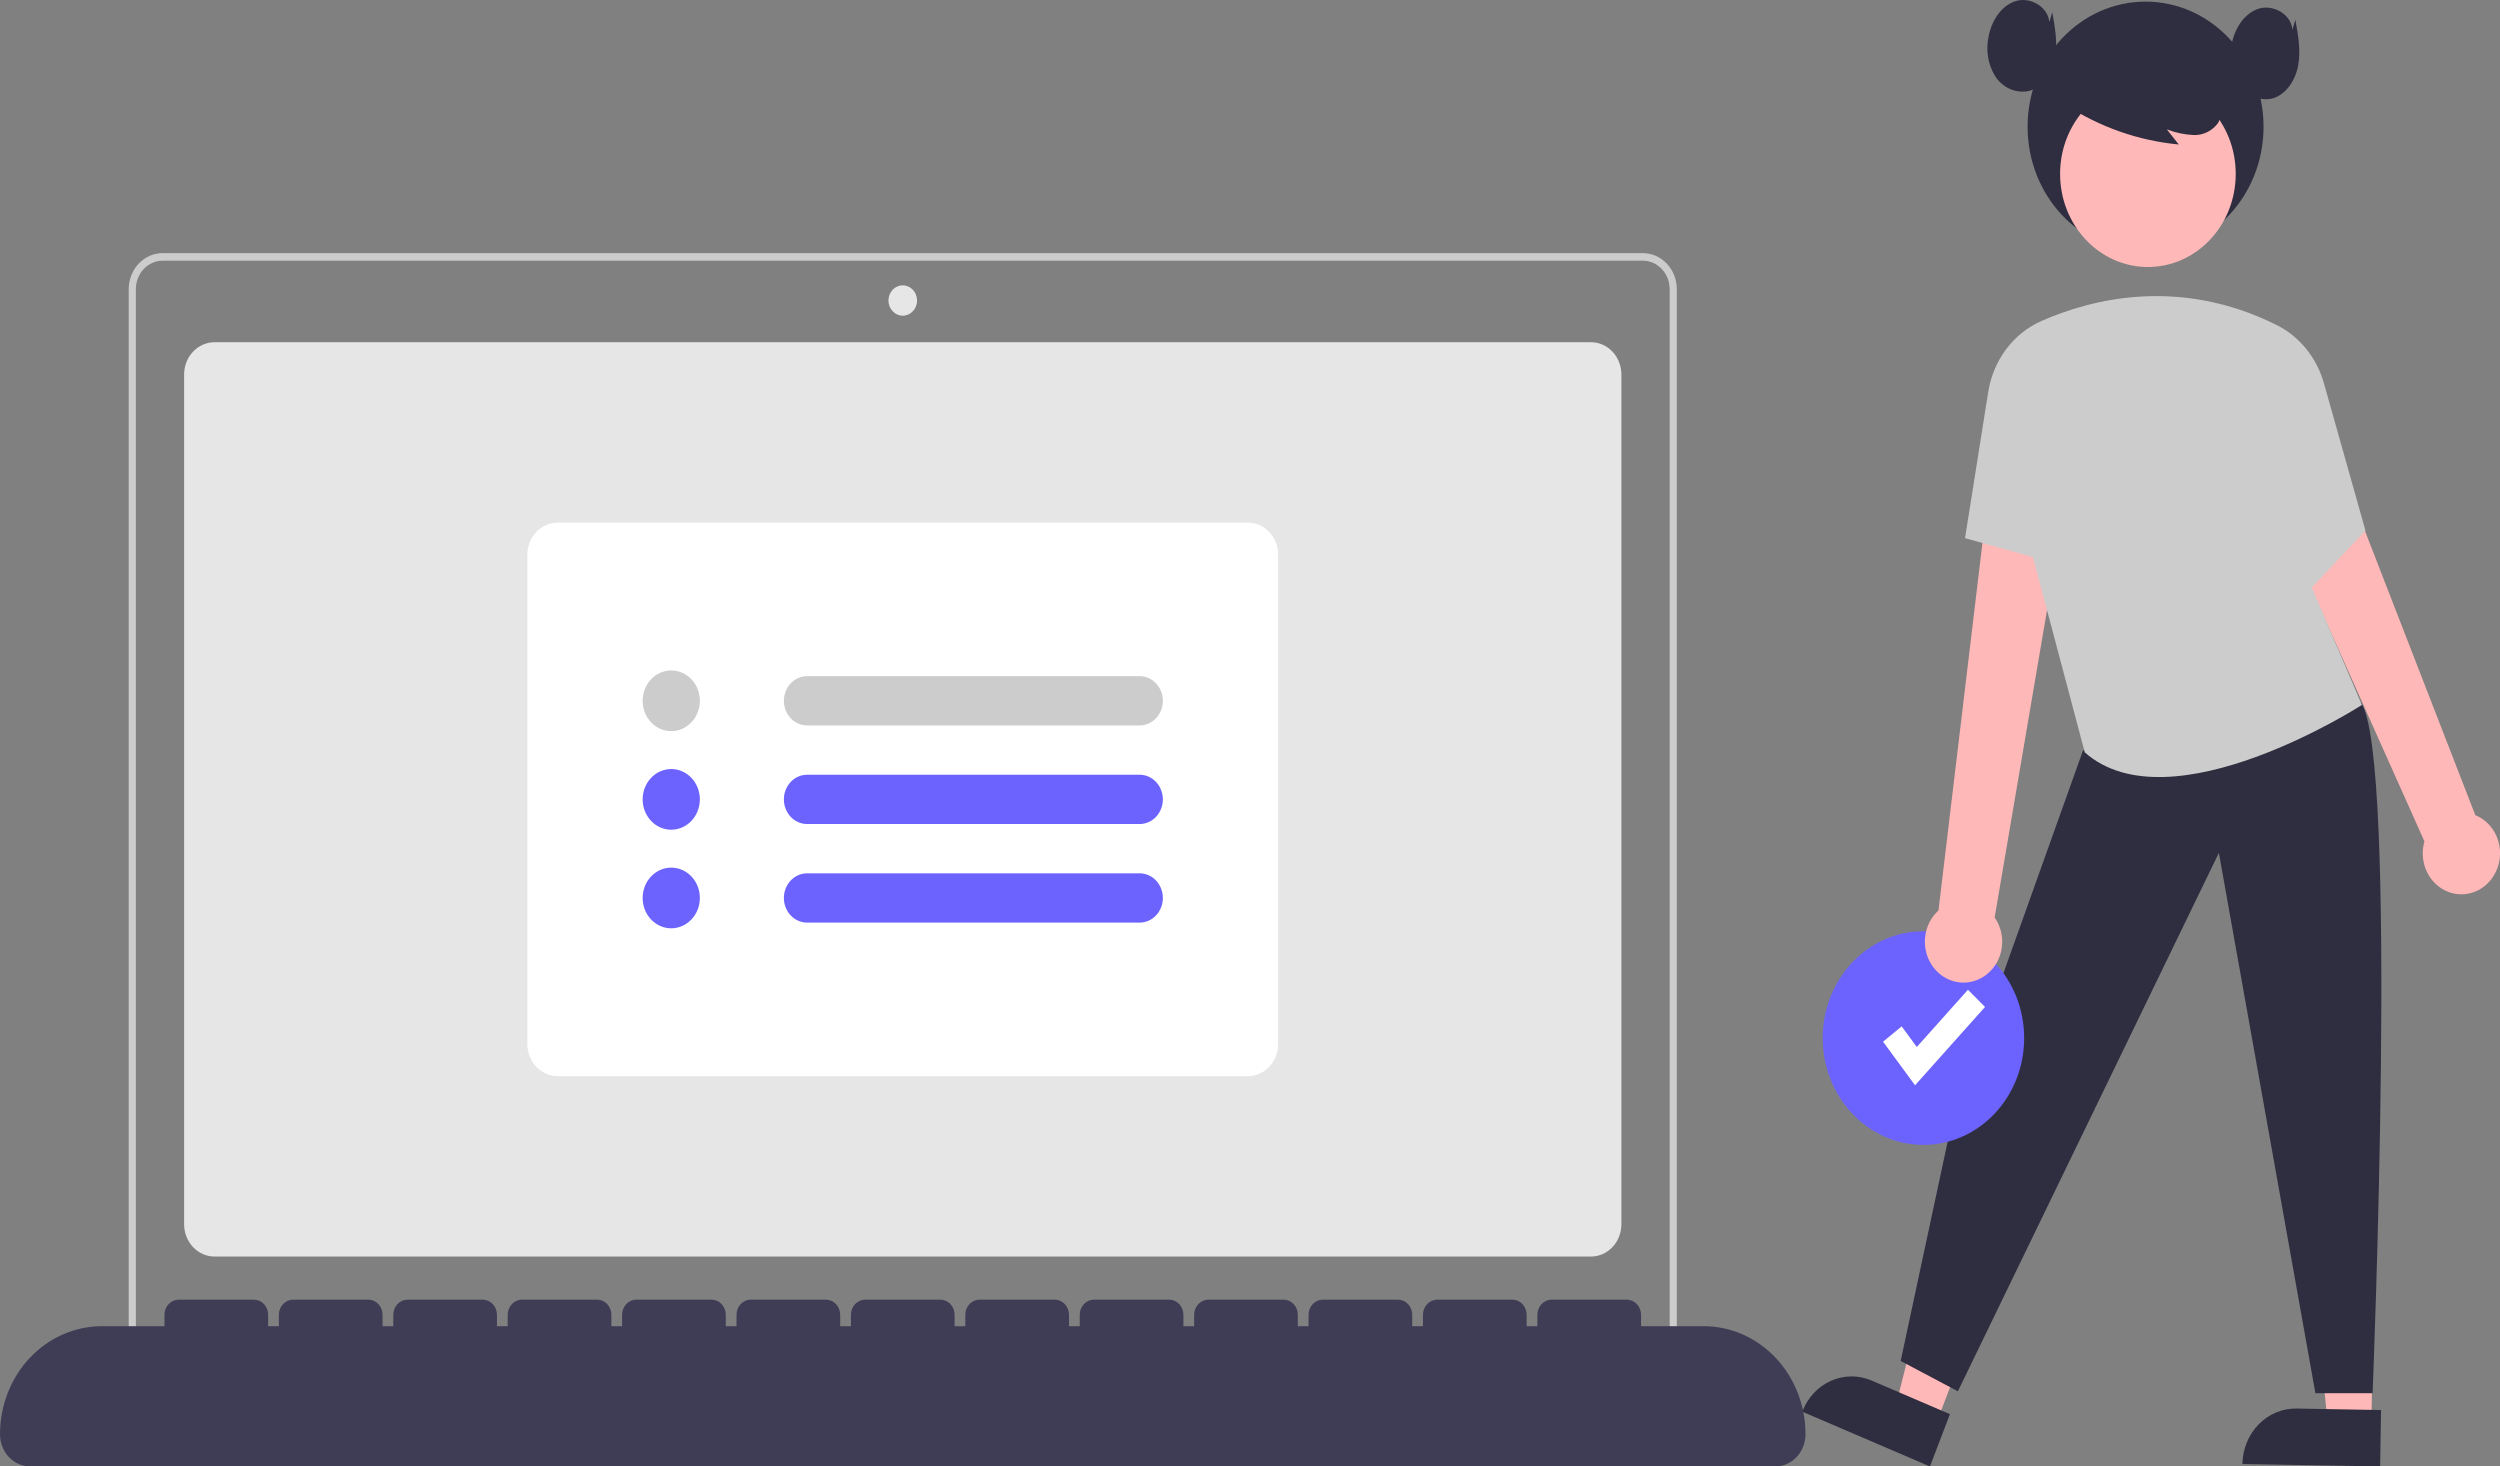 <svg width="358" height="210" viewBox="0 0 358 210" fill="none" xmlns="http://www.w3.org/2000/svg">
<rect x="0" y="0" width="358" height="210" fill="#808080" stroke="none"/>
<g clip-path="url(#clip0_2_87)">
<path d="M227.831 179.936H30.719C29.565 179.935 28.459 179.448 27.643 178.583C26.827 177.718 26.368 176.544 26.367 175.321V53.622C26.368 52.398 26.827 51.225 27.643 50.36C28.459 49.494 29.565 49.008 30.719 49.006H227.831C228.984 49.008 230.091 49.494 230.906 50.36C231.722 51.225 232.181 52.398 232.183 53.622V175.321C232.181 176.544 231.722 177.718 230.906 178.583C230.091 179.448 228.984 179.935 227.831 179.936Z" fill="#E6E6E6"/>
<path d="M240.118 196.968H18.431V41.405C18.433 40.037 18.946 38.726 19.857 37.759C20.769 36.792 22.006 36.248 23.295 36.246H235.254C236.544 36.248 237.78 36.792 238.692 37.759C239.604 38.726 240.117 40.037 240.118 41.405V196.968ZM19.455 195.883H239.094V41.405C239.093 40.325 238.688 39.29 237.968 38.526C237.248 37.763 236.272 37.333 235.254 37.332H23.295C22.277 37.333 21.301 37.763 20.581 38.526C19.861 39.29 19.456 40.325 19.455 41.405V195.883Z" fill="#CCCCCC"/>
<path d="M129.275 45.206C130.406 45.206 131.323 44.233 131.323 43.033C131.323 41.834 130.406 40.862 129.275 40.862C128.144 40.862 127.227 41.834 127.227 43.033C127.227 44.233 128.144 45.206 129.275 45.206Z" fill="#E6E6E6"/>
<path d="M178.681 154.109H79.869C78.715 154.108 77.609 153.621 76.793 152.756C75.977 151.89 75.518 150.717 75.517 149.494V79.449C75.518 78.226 75.977 77.052 76.793 76.187C77.609 75.322 78.715 74.835 79.869 74.834H178.681C179.834 74.835 180.941 75.322 181.756 76.187C182.572 77.053 183.031 78.226 183.033 79.449V149.494C183.031 150.717 182.572 151.89 181.756 152.756C180.941 153.621 179.834 154.108 178.681 154.109Z" fill="white"/>
<path d="M96.124 104.698C95.314 104.698 94.522 104.443 93.849 103.966C93.175 103.488 92.65 102.81 92.34 102.016C92.03 101.222 91.949 100.349 92.107 99.506C92.265 98.664 92.655 97.89 93.228 97.282C93.801 96.675 94.531 96.261 95.325 96.093C96.12 95.926 96.943 96.012 97.692 96.341C98.44 96.669 99.08 97.226 99.53 97.94C99.98 98.655 100.22 99.495 100.22 100.354C100.219 101.505 99.787 102.61 99.019 103.424C98.251 104.238 97.21 104.696 96.124 104.698Z" fill="#CCCCCC"/>
<path d="M96.124 118.815C95.314 118.815 94.522 118.56 93.849 118.083C93.175 117.606 92.65 116.927 92.34 116.134C92.03 115.34 91.949 114.466 92.107 113.624C92.265 112.781 92.655 112.007 93.228 111.4C93.801 110.792 94.531 110.378 95.325 110.211C96.12 110.043 96.943 110.129 97.692 110.458C98.44 110.787 99.08 111.344 99.53 112.058C99.98 112.772 100.22 113.612 100.22 114.471C100.219 115.623 99.787 116.727 99.019 117.541C98.251 118.356 97.21 118.814 96.124 118.815Z" fill="#6C63FF"/>
<path d="M96.124 132.933C95.314 132.933 94.522 132.678 93.849 132.2C93.175 131.723 92.65 131.045 92.34 130.251C92.03 129.457 91.949 128.584 92.107 127.741C92.265 126.899 92.655 126.125 93.228 125.517C93.801 124.91 94.531 124.496 95.325 124.328C96.12 124.161 96.943 124.247 97.692 124.576C98.44 124.904 99.08 125.461 99.53 126.175C99.98 126.89 100.22 127.73 100.22 128.589C100.219 129.74 99.787 130.845 99.019 131.659C98.251 132.473 97.21 132.931 96.124 132.933Z" fill="#6C63FF"/>
<path d="M115.579 96.824C114.697 96.824 113.85 97.196 113.226 97.858C112.602 98.52 112.251 99.418 112.251 100.354C112.251 101.29 112.602 102.187 113.226 102.849C113.85 103.511 114.697 103.883 115.579 103.883H163.193C164.076 103.883 164.922 103.511 165.546 102.849C166.171 102.187 166.521 101.29 166.521 100.354C166.521 99.418 166.171 98.52 165.546 97.858C164.922 97.196 164.076 96.824 163.193 96.824H115.579Z" fill="#CCCCCC"/>
<path d="M115.579 110.942C114.697 110.942 113.85 111.314 113.226 111.976C112.602 112.637 112.251 113.535 112.251 114.471C112.251 115.407 112.602 116.305 113.226 116.967C113.85 117.629 114.697 118.001 115.579 118.001H163.193C164.076 118.001 164.922 117.629 165.546 116.967C166.171 116.305 166.521 115.407 166.521 114.471C166.521 113.535 166.171 112.637 165.546 111.976C164.922 111.314 164.076 110.942 163.193 110.942H115.579Z" fill="#6C63FF"/>
<path d="M115.579 125.059C114.697 125.059 113.85 125.431 113.226 126.093C112.602 126.755 112.251 127.653 112.251 128.589C112.251 129.525 112.602 130.422 113.226 131.084C113.85 131.746 114.697 132.118 115.579 132.118H163.193C164.076 132.118 164.922 131.746 165.546 131.084C166.171 130.422 166.521 129.525 166.521 128.589C166.521 127.653 166.171 126.755 165.546 126.093C164.922 125.431 164.076 125.059 163.193 125.059H115.579Z" fill="#6C63FF"/>
<path d="M339.59 203.796L333.314 203.684L330.734 177.958L339.997 178.123L339.59 203.796Z" fill="#FFB8B8"/>
<path d="M328.861 201.702L340.965 201.918L340.837 210L321.113 209.648C321.129 208.587 321.343 207.54 321.742 206.566C322.14 205.592 322.716 204.711 323.435 203.973C324.155 203.235 325.004 202.655 325.935 202.265C326.866 201.876 327.86 201.684 328.861 201.702Z" fill="#2F2E41"/>
<path d="M277.309 203.735L271.491 201.237L277.806 176.248L286.393 179.935L277.309 203.735Z" fill="#FFB8B8"/>
<path d="M268.008 197.69L279.228 202.507L276.369 210L258.083 202.15C258.841 200.163 260.313 198.576 262.174 197.74C264.036 196.904 266.134 196.886 268.008 197.69Z" fill="#2F2E41"/>
<path d="M298.286 107.47L279.855 159.053L272.175 194.89L280.367 199.233L317.742 122.13L331.565 199.505H339.757C339.757 199.505 343.502 107.733 338.046 100.543L298.286 107.47Z" fill="#2F2E41"/>
<path d="M275.437 163.946C283.403 163.946 289.86 157.098 289.86 148.65C289.86 140.201 283.403 133.353 275.437 133.353C267.471 133.353 261.013 140.201 261.013 148.65C261.013 157.098 267.471 163.946 275.437 163.946Z" fill="#6C63FF"/>
<path d="M274.234 155.413L269.657 149.171L272.319 146.975L274.486 149.93L281.809 141.733L284.257 144.193L274.234 155.413Z" fill="white"/>
<path d="M307.246 36.068C316.577 36.068 324.141 28.045 324.141 18.149C324.141 8.253 316.577 0.231 307.246 0.231C297.915 0.231 290.351 8.253 290.351 18.149C290.351 28.045 297.915 36.068 307.246 36.068Z" fill="#2F2E41"/>
<path d="M283.667 140.08C284.387 139.7 285.02 139.158 285.521 138.49C286.021 137.823 286.378 137.048 286.565 136.218C286.753 135.389 286.767 134.526 286.606 133.691C286.445 132.855 286.113 132.067 285.634 131.383L298.451 56.158L286.491 55.991L277.59 130.378C276.559 131.308 275.885 132.607 275.696 134.028C275.507 135.45 275.817 136.896 276.566 138.092C277.315 139.288 278.451 140.151 279.76 140.517C281.069 140.884 282.459 140.728 283.667 140.08H283.667Z" fill="#FFB8B8"/>
<path d="M357.11 125.387C357.562 124.657 357.853 123.829 357.963 122.964C358.073 122.099 357.998 121.218 357.744 120.388C357.49 119.557 357.064 118.797 356.496 118.165C355.929 117.532 355.235 117.043 354.465 116.733L331.579 57.776C331.019 56.333 330.17 55.037 329.089 53.977C328.009 52.918 326.724 52.121 325.324 51.642C323.923 51.163 322.442 51.014 320.981 51.203C319.521 51.393 318.117 51.919 316.868 52.742L347.18 120.485C346.789 121.838 346.873 123.295 347.416 124.588C347.959 125.881 348.924 126.922 350.134 127.519C351.343 128.116 352.716 128.229 353.998 127.837C355.28 127.446 356.385 126.576 357.11 125.387V125.387Z" fill="#FFB8B8"/>
<path d="M307.581 38.236C314.526 38.236 320.155 32.266 320.155 24.9C320.155 17.535 314.526 11.564 307.581 11.564C300.636 11.564 295.006 17.535 295.006 24.9C295.006 32.266 300.636 38.236 307.581 38.236Z" fill="#FFB8B8"/>
<path d="M292.29 45.986C299.543 42.784 312.064 39.619 325.968 46.517C327.596 47.322 329.044 48.482 330.218 49.922C331.393 51.362 332.267 53.049 332.783 54.872L338.733 75.977L331.053 84.121L338.221 100.954C338.221 100.954 310.83 118.601 298.542 107.741L291.119 79.778L281.391 77.063L284.71 56.152C285.06 53.916 285.939 51.811 287.264 50.033C288.59 48.255 290.319 46.863 292.29 45.986Z" fill="#CCCCCC"/>
<path d="M295.82 15.038C300.73 18.217 306.267 20.152 311.998 20.692L310.292 18.524C311.534 19.011 312.841 19.287 314.164 19.34C314.826 19.36 315.483 19.215 316.084 18.918C316.684 18.62 317.21 18.177 317.619 17.624C317.954 17.051 318.152 16.4 318.198 15.727C318.244 15.054 318.136 14.38 317.883 13.761C317.363 12.527 316.554 11.454 315.533 10.645C313.724 9.127 311.588 8.107 309.316 7.676C307.044 7.246 304.707 7.418 302.513 8.177C301.009 8.654 299.661 9.571 298.625 10.823C298.115 11.453 297.762 12.208 297.595 13.02C297.429 13.831 297.455 14.673 297.671 15.471" fill="#2F2E41"/>
<path d="M293.468 3.172C293.263 0.891 290.629 -0.513 288.569 0.176C286.509 0.865 285.156 3.065 284.748 5.314C284.551 6.261 284.532 7.241 284.693 8.195C284.854 9.15 285.191 10.062 285.685 10.879C286.195 11.685 286.913 12.319 287.753 12.705C288.594 13.091 289.521 13.213 290.424 13.056C292.462 12.596 293.873 10.486 294.277 8.319C294.681 6.151 294.28 3.917 293.88 1.749" fill="#2F2E41"/>
<path d="M328.282 4.258C328.078 1.977 325.444 0.573 323.383 1.262C321.323 1.951 319.971 4.151 319.562 6.4C319.365 7.347 319.347 8.326 319.508 9.281C319.669 10.236 320.006 11.148 320.499 11.965C321.01 12.771 321.728 13.405 322.568 13.791C323.408 14.177 324.335 14.299 325.239 14.142C327.276 13.682 328.688 11.572 329.092 9.405C329.496 7.237 329.095 5.003 328.694 2.835" fill="#2F2E41"/>
<path d="M243.958 189.91H234.998V188.281C234.998 187.705 234.783 187.152 234.399 186.745C234.015 186.338 233.494 186.109 232.95 186.109H222.199C221.656 186.109 221.135 186.338 220.751 186.745C220.367 187.152 220.151 187.705 220.151 188.281V189.91H218.615V188.281C218.615 187.705 218.399 187.152 218.015 186.745C217.631 186.338 217.11 186.109 216.567 186.109H205.816C205.272 186.109 204.752 186.338 204.368 186.745C203.983 187.152 203.768 187.705 203.768 188.281V189.91H202.232V188.281C202.232 187.705 202.016 187.152 201.632 186.745C201.248 186.338 200.727 186.109 200.184 186.109H189.432C188.889 186.109 188.368 186.338 187.984 186.745C187.6 187.152 187.384 187.705 187.384 188.281V189.91H185.848V188.281C185.848 187.705 185.633 187.152 185.249 186.745C184.865 186.338 184.344 186.109 183.8 186.109H173.049C172.506 186.109 171.985 186.338 171.601 186.745C171.217 187.152 171.001 187.705 171.001 188.281V189.91H169.465V188.281C169.465 187.705 169.249 187.152 168.865 186.745C168.481 186.338 167.96 186.109 167.417 186.109H156.666C156.122 186.109 155.602 186.338 155.218 186.745C154.833 187.152 154.618 187.705 154.618 188.281V189.91H153.082V188.281C153.082 187.705 152.866 187.152 152.482 186.745C152.098 186.338 151.577 186.109 151.034 186.109H140.282C139.739 186.109 139.218 186.338 138.834 186.745C138.45 187.152 138.234 187.705 138.234 188.281V189.91H136.698V188.281C136.698 187.705 136.483 187.152 136.099 186.745C135.715 186.338 135.194 186.109 134.65 186.109H123.899C123.356 186.109 122.835 186.338 122.451 186.745C122.067 187.152 121.851 187.705 121.851 188.281V189.91H120.315V188.281C120.315 187.705 120.099 187.152 119.715 186.745C119.331 186.338 118.81 186.109 118.267 186.109H107.516C106.972 186.109 106.452 186.338 106.068 186.745C105.683 187.152 105.468 187.705 105.468 188.281V189.91H103.932V188.281C103.932 187.705 103.716 187.152 103.332 186.745C102.948 186.338 102.427 186.109 101.884 186.109H91.132C90.589 186.109 90.068 186.338 89.684 186.745C89.3 187.152 89.084 187.705 89.084 188.281V189.91H87.548V188.281C87.548 187.705 87.333 187.152 86.949 186.745C86.565 186.338 86.044 186.109 85.501 186.109H74.749C74.206 186.109 73.685 186.338 73.301 186.745C72.917 187.152 72.701 187.705 72.701 188.281V189.91H71.165V188.281C71.165 187.705 70.949 187.152 70.565 186.745C70.181 186.338 69.66 186.109 69.117 186.109H58.366C57.822 186.109 57.302 186.338 56.917 186.745C56.533 187.152 56.318 187.705 56.318 188.281V189.91H54.782V188.281C54.782 187.705 54.566 187.152 54.182 186.745C53.798 186.338 53.277 186.109 52.734 186.109H41.982C41.439 186.109 40.918 186.338 40.534 186.745C40.15 187.152 39.934 187.705 39.934 188.281V189.91H38.398V188.281C38.398 187.705 38.183 187.152 37.799 186.745C37.415 186.338 36.894 186.109 36.35 186.109H25.599C25.056 186.109 24.535 186.338 24.151 186.745C23.767 187.152 23.551 187.705 23.551 188.281V189.91H14.591C10.722 189.91 7.01 191.54 4.274 194.442C1.537 197.344 0 201.28 0 205.385V205.385C0 206.609 0.458 207.783 1.275 208.648C2.091 209.514 3.198 210 4.352 210H254.198C255.352 210 256.459 209.514 257.275 208.648C258.091 207.783 258.549 206.609 258.549 205.385V205.385C258.549 201.28 257.012 197.344 254.276 194.442C251.539 191.54 247.828 189.91 243.958 189.91Z" fill="#3F3D56"/>
</g>
<defs>
<clipPath id="clip0_2_87">
<rect width="358" height="210" fill="white"/>
</clipPath>
</defs>
</svg>
